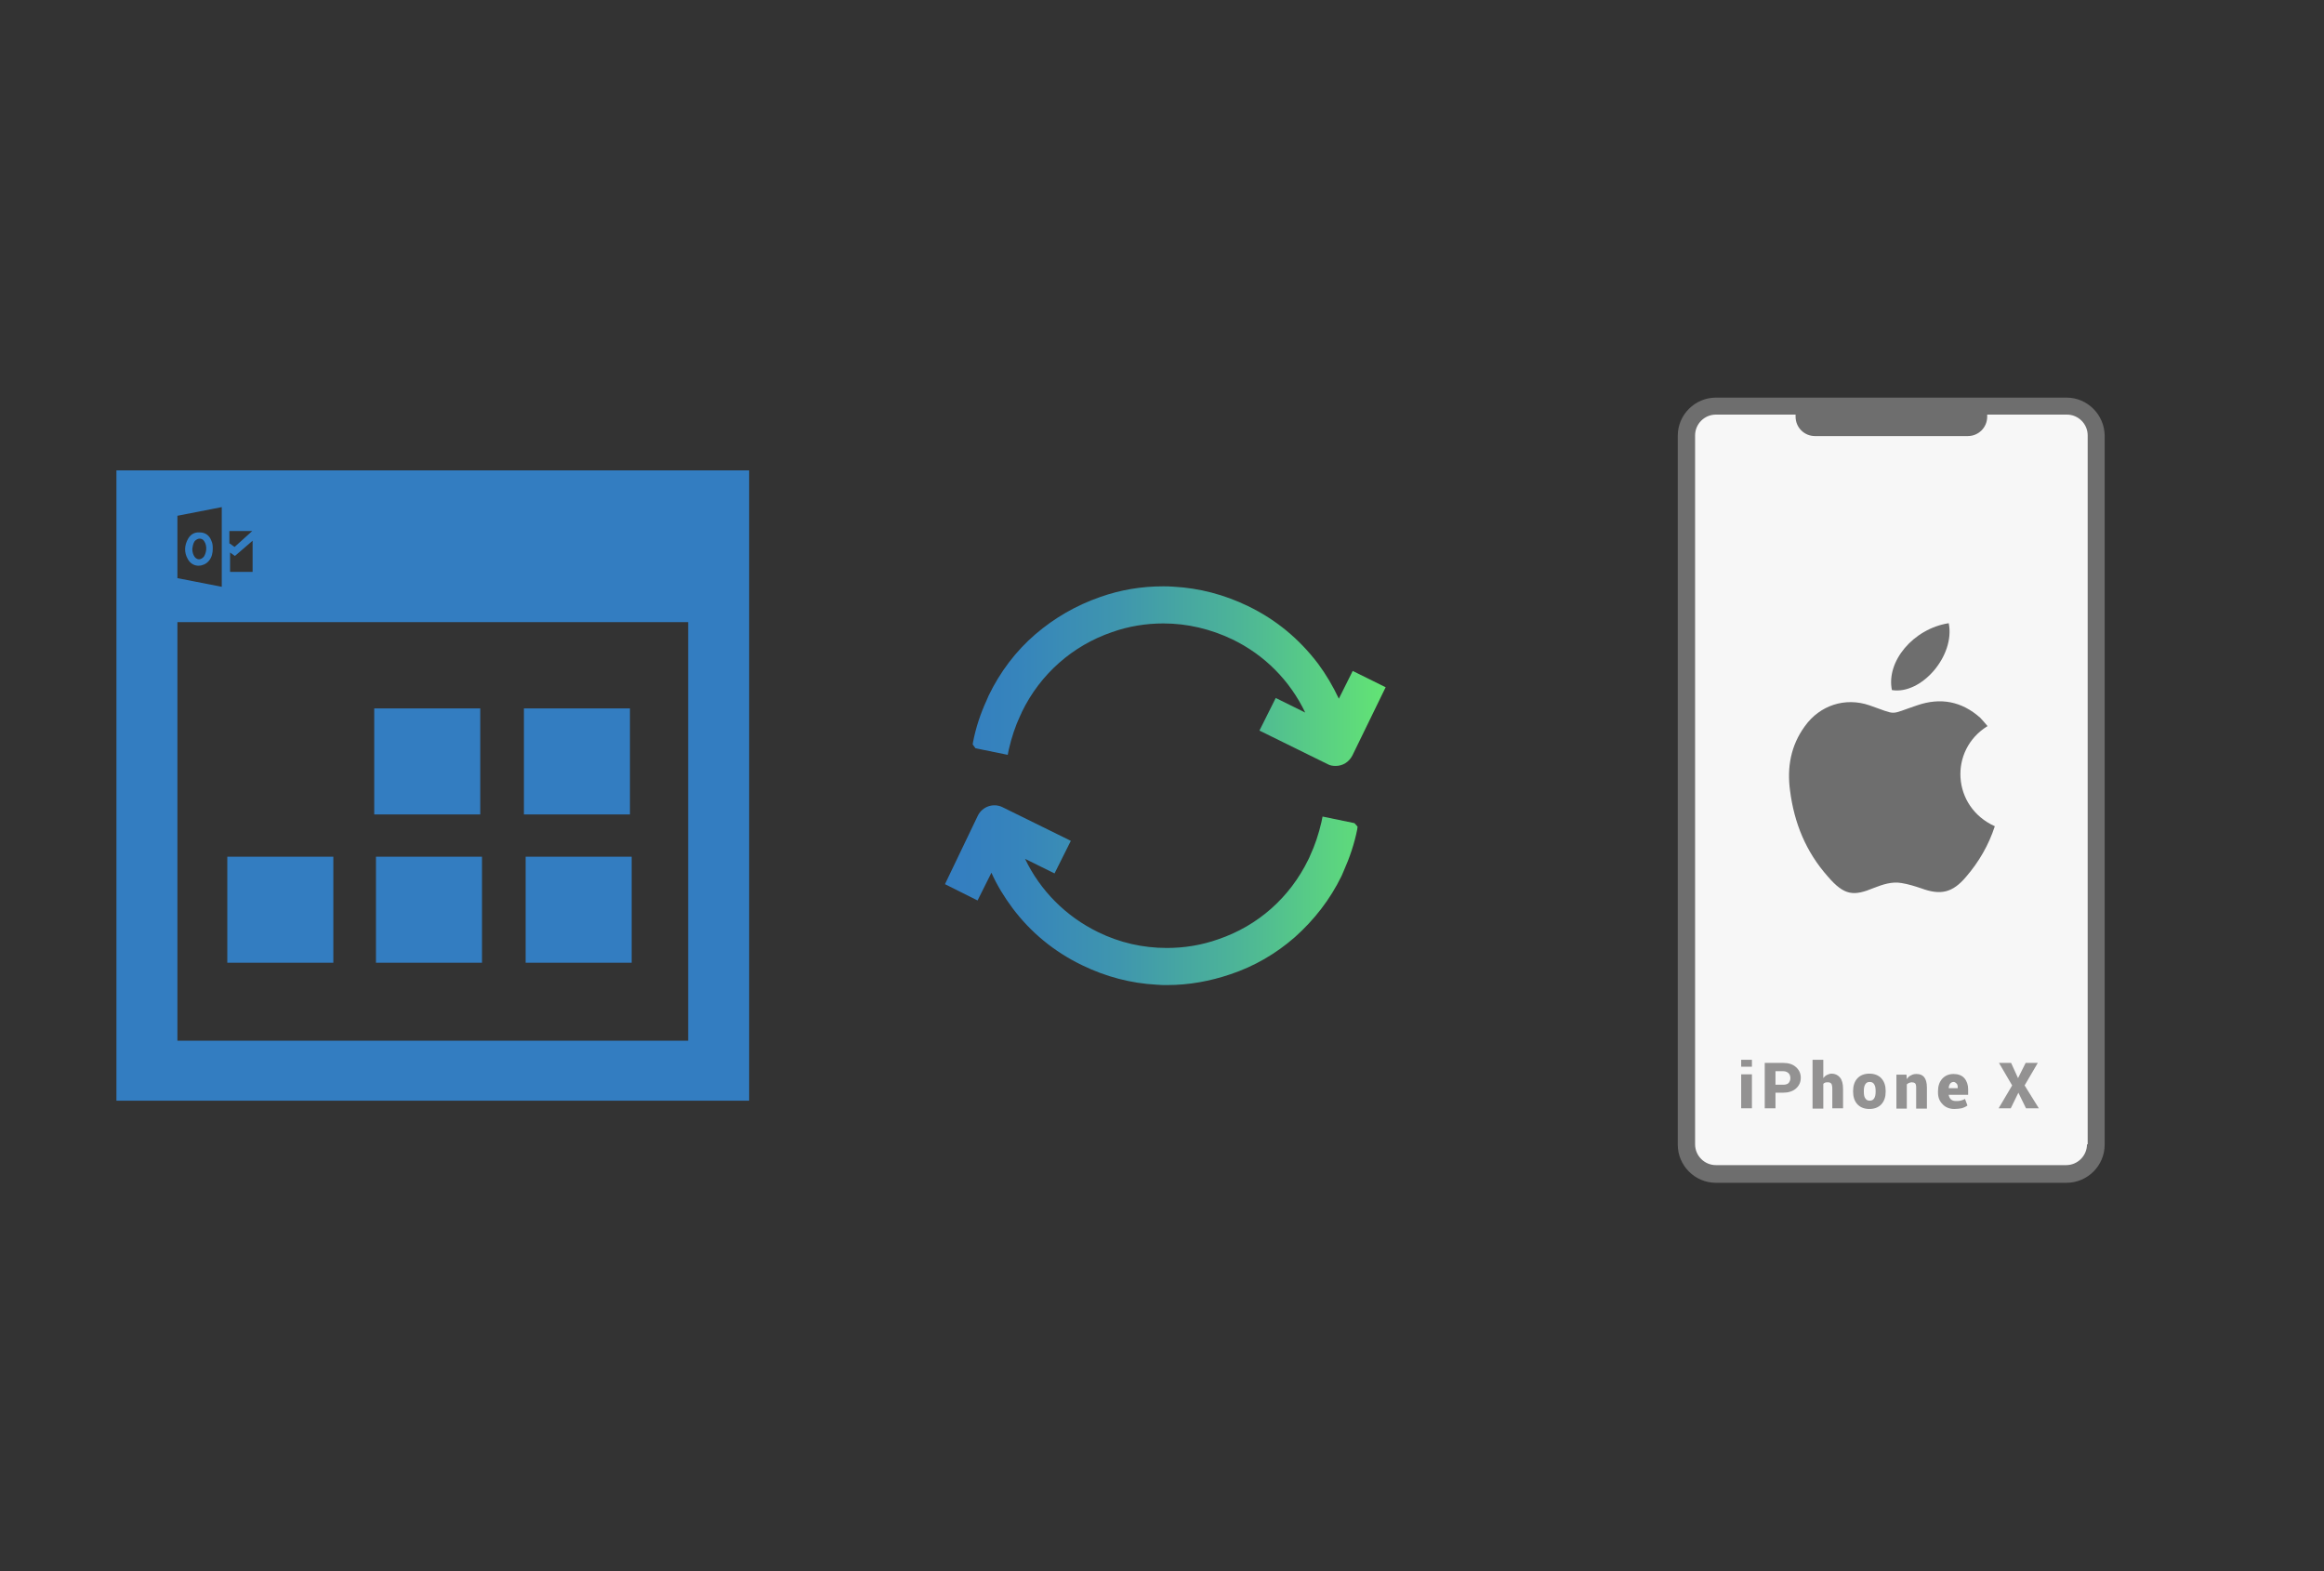 ﻿<?xml version="1.0" encoding="utf-8"?>
<!DOCTYPE svg PUBLIC "-//W3C//DTD SVG 1.1//EN" "http://www.w3.org/Graphics/SVG/1.1/DTD/svg11.dtd">
<svg x="0" y="0" width="392" height="265" xml="http://www.w3.org/XML/1998/namespace" xmlns="http://www.w3.org/2000/svg" xmlns:xlink="http://www.w3.org/1999/xlink" xmlns:xml="http://www.w3.org/XML/1998/namespace" version="1.1">
  <rect width="100%" height="100%" fill="#333333" stroke="none"/>
  <svg x="246" y="57" width="146" height="151" viewBox="0, 0, 249.8, 257.7" xml:space="preserve" id="Layer_1" enable-background="new 0 0 249.8 257.7" xmlns="http://www.w3.org/2000/svg" xmlns:xlink="http://www.w3.org/1999/xlink" xmlns:xml="http://www.w3.org/XML/1998/namespace" version="1.1">
    <g>
      <g>
        <g>
          <path d="M175.5 240.8 L74.3 240.8 C69.6 240.8 65.8 237 65.8 232.3 L65.8 27.8 C65.8 23.1 69.6 19.3 74.3 19.3 L175.5 19.3 C180.2 19.3 184 23.1 184 27.8 L184 232.4 C183.9 237.1 180.2 240.8 175.5 240.8 z" style="fill:#F7F7F7;" />
        </g>
        <path d="M175.5 16.9 L74.3 16.9 C68.3 16.9 63.3 21.8 63.3 27.9 L63.3 232.5 C63.3 238.5 68.2 243.5 74.3 243.5 L175.5 243.5 C181.5 243.5 186.5 238.6 186.5 232.5 L186.5 27.8 C186.4 21.8 181.5 16.9 175.5 16.9 z M181.4 232.4 C181.4 235.7 178.7 238.4 175.4 238.4 L74.3 238.4 C71 238.4 68.3 235.7 68.3 232.4 L68.3 27.8 C68.3 24.5 71 21.8 74.3 21.8 L97.3 21.8 C97.3 22 97.3 22.2 97.3 22.4 C97.3 25.5 99.8 28 102.9 28 L147 28 C150.1 28 152.6 25.5 152.6 22.4 C152.6 22.2 152.6 22 152.6 21.8 L175.6 21.8 C178.9 21.8 181.6 24.5 181.6 27.8 L181.6 232.4 z" style="fill:#6E6E6E;" />
      </g>
      <g>
        <g>
          <path d="M152.7 111.7 C151.9 110.8 151.3 110 150.6 109.3 C145.2 104.5 139.1 103.4 132.4 105.7 C124 108.5 127 108.6 118.6 105.7 C111.6 103.3 104.3 105.7 100 111.7 C95.9 117.3 94.8 123.6 95.7 130.3 C96.9 139.7 100.3 148 106.6 155.1 C111.4 160.7 114.1 160.8 119.9 158.4 C122.5 157.4 125.1 156.5 127.9 157 C129.8 157.3 131.7 157.9 133.5 158.5 C139.2 160.6 142.6 159.8 146.5 155.2 C150.2 150.9 153 146.1 154.8 140.6 C142.4 135 141.5 118.6 152.7 111.7 z" clip-rule="evenodd" fill-rule="evenodd" style="fill:#6E6E6E;" />
          <path d="M141.5 82 C131.3 83.6 123.4 93 125.1 101.3 C133.6 102.7 143.4 91.4 141.5 82 z" clip-rule="evenodd" fill-rule="evenodd" style="fill:#6E6E6E;" />
        </g>
      </g>
      <g>
        <path d="M84.7 210 L81.6 210 L81.6 208 L84.7 208 L84.7 210 z M84.7 222 L81.6 222 L81.6 212.2 L84.7 212.2 L84.7 222 z" style="fill:#939292;" />
        <path d="M91.5 217.5 L91.5 222 L88.4 222 L88.4 208.9 L93.7 208.9 C95.3 208.9 96.5 209.3 97.4 210.1 C98.3 210.9 98.8 211.9 98.8 213.2 C98.8 214.5 98.3 215.5 97.4 216.3 C96.5 217.1 95.2 217.5 93.7 217.5 L91.5 217.5 z M91.5 215.2 L93.8 215.2 C94.5 215.2 95 215 95.3 214.7 C95.6 214.3 95.8 213.9 95.8 213.3 C95.8 212.7 95.6 212.2 95.3 211.9 C95 211.6 94.5 211.3 93.8 211.3 L91.5 211.3 L91.5 215.2 z" style="fill:#939292;" />
        <path d="M105.2 213.4 C105.5 213 105.9 212.6 106.3 212.4 C106.7 212.2 107.2 212 107.7 212 C108.7 212 109.5 212.4 110.1 213.1 C110.7 213.8 111 214.9 111 216.4 L111 222 L107.9 222 L107.9 216.4 C107.9 215.7 107.8 215.1 107.6 214.9 C107.4 214.6 107 214.5 106.6 214.5 C106.3 214.5 106 214.5 105.8 214.6 C105.6 214.7 105.4 214.8 105.3 215 L105.3 222.1 L102.2 222.1 L102.2 208 L105.3 208 L105.3 213.4 z" style="fill:#939292;" />
        <path d="M113.9 217 C113.9 215.5 114.3 214.3 115.1 213.4 C115.9 212.5 117.1 212 118.6 212 C120.1 212 121.3 212.5 122.1 213.4 C122.9 214.3 123.3 215.5 123.3 217 L123.3 217.2 C123.3 218.7 122.9 219.9 122.1 220.8 C121.3 221.7 120.1 222.2 118.6 222.2 C117.1 222.2 115.9 221.7 115.1 220.8 C114.3 219.9 113.9 218.7 113.9 217.2 L113.9 217 z M117 217.2 C117 218 117.1 218.7 117.4 219.1 C117.7 219.6 118.1 219.8 118.7 219.8 C119.3 219.8 119.7 219.6 120 219.1 C120.3 218.6 120.4 218 120.4 217.2 L120.4 217 C120.4 216.2 120.3 215.6 120 215.1 C119.7 214.6 119.3 214.4 118.7 214.4 C118.1 214.4 117.7 214.6 117.4 215.1 C117.1 215.6 117 216.2 117 217 L117 217.2 z" style="fill:#939292;" />
        <path d="M129.3 212.2 L129.4 213.6 C129.7 213.1 130.1 212.7 130.6 212.5 C131.1 212.2 131.6 212.1 132.2 212.1 C133.2 212.1 133.9 212.4 134.4 213 C134.9 213.6 135.2 214.6 135.2 216 L135.2 222.1 L132.1 222.1 L132.1 216 C132.1 215.4 132 215 131.8 214.8 C131.6 214.6 131.2 214.5 130.8 214.5 C130.5 214.5 130.3 214.6 130 214.7 C129.8 214.8 129.6 214.9 129.4 215.1 L129.4 222.1 L126.4 222.1 L126.4 212.3 L129.3 212.3 z" style="fill:#939292;" />
        <path d="M143.1 222.2 C141.7 222.2 140.5 221.7 139.7 220.8 C138.8 219.9 138.4 218.8 138.4 217.4 L138.4 217.1 C138.4 215.6 138.8 214.4 139.6 213.5 C140.4 212.6 141.5 212.1 142.9 212.1 C144.2 212.1 145.3 212.5 146 213.3 C146.7 214.1 147.1 215.2 147.1 216.5 L147.1 218.1 L141.5 218.1 L141.5 218.2 C141.6 218.7 141.8 219.1 142.1 219.4 C142.4 219.7 142.9 219.9 143.5 219.9 C144.1 219.9 144.5 219.9 144.9 219.8 C145.2 219.7 145.7 219.6 146.2 219.3 L146.9 221.2 C146.5 221.5 145.9 221.8 145.2 222 C144.6 222.1 143.9 222.2 143.1 222.2 z M142.9 214.4 C142.5 214.4 142.1 214.6 141.9 214.9 C141.7 215.2 141.5 215.6 141.5 216.2 L141.5 216.2 L144.1 216.2 L144.1 216 C144.1 215.5 144 215.1 143.8 214.9 C143.6 214.7 143.3 214.4 142.9 214.4 z" style="fill:#939292;" />
        <path d="M161.5 213.3 L163.7 208.9 L167.2 208.9 L163.4 215.4 L167.5 222 L163.8 222 L161.6 217.5 L159.4 222 L155.9 222 L159.8 215.4 L156 208.9 L159.5 208.9 L161.5 213.3 z" style="fill:#939292;" />
      </g>
    </g>
  </svg>
  <svg x="146" y="82" width="101" height="101" viewBox="0, 0, 172.7, 172.7" xml:space="preserve" enable-background="new 0 0 172.7 172.7" xmlns="http://www.w3.org/2000/svg" xmlns:xlink="http://www.w3.org/1999/xlink" xmlns:xml="http://www.w3.org/XML/1998/namespace" version="1.1">
    <g id="sync_1_">
      <linearGradient x1="22.787" y1="86.36" x2="149.933" y2="86.36" gradientUnits="userSpaceOnUse" id="sync_2_">
        <stop offset="0%" stop-color="#337DC1" />
        <stop offset="16.28%" stop-color="#3684BC" />
        <stop offset="39.51%" stop-color="#3F96AE" />
        <stop offset="66.91%" stop-color="#4DB597" />
        <stop offset="97.29%" stop-color="#61E077" />
        <stop offset="100%" stop-color="#63E474" />
      </linearGradient>
      <path d="M141.9 98.2 L141.8 99 C141 103.1 139.6 107.2 137.9 111 C137.7 111.5 137.5 111.9 137.3 112.4 C134 119.2 129.4 125.1 123.8 130.1 C118.3 134.9 112.1 138.5 105.2 140.8 C99.3 142.8 93.2 143.9 87 143.9 C86 143.9 85 143.9 84 143.8 C76.5 143.4 69.3 141.5 62.5 138.2 C54.4 134.3 47.6 128.7 42.3 121.6 C40 118.5 37.9 115.1 36.3 111.5 L32.3 119.5 L22.9 114.8 L32.4 95 C33.7 92.4 36.9 91.3 39.5 92.6 L59.2 102.3 L54.5 111.7 L46 107.5 C50.4 116.7 57.8 124.1 67 128.6 C73.3 131.7 80 133.2 86.9 133.2 C91.9 133.2 96.9 132.4 101.7 130.7 C113.2 126.8 122.4 118.6 127.7 107.7 C127.9 107.3 128.1 106.9 128.2 106.6 C129.6 103.6 130.7 100.3 131.5 96.8 L131.8 95.3 L141 97.2 L141.9 98.2 z M140.5 53.3 L136.5 61.3 C134.8 57.7 132.8 54.3 130.5 51.2 C125.1 44.1 118.4 38.5 110.3 34.6 C103.5 31.3 96.3 29.4 88.8 29 C87.8 28.9 86.7 28.9 85.8 28.9 C79.6 28.9 73.5 29.9 67.6 32 C60.7 34.4 54.5 38 49 42.7 C43.3 47.6 38.8 53.6 35.5 60.4 C35.3 60.9 35.1 61.3 34.9 61.8 C33.1 65.7 31.8 69.7 31 73.8 L30.9 74.5 L31.7 75.6 L41 77.5 L41.3 76 C42.1 72.5 43.2 69.2 44.6 66.2 C44.8 65.8 45 65.4 45.1 65.1 C50.4 54.2 59.7 46 71.1 42.1 C75.9 40.4 80.9 39.6 85.9 39.6 C92.8 39.6 99.5 41.2 105.8 44.2 C115.1 48.7 122.4 56.1 126.8 65.3 L118.3 61.1 L113.6 70.5 L133.3 80.2 C134 80.6 134.8 80.7 135.6 80.7 C137.6 80.7 139.4 79.6 140.4 77.7 L150 58 L140.5 53.3 z" id="sync" style="fill:url(#sync_2_);" />
    </g>
    <g id="add_1_" />
    <g id="move_1_" />
    <g id="transfer_1_" />
    <g id="share_1_" />
    <g id="link_1_" />
    <g id="export_1_" />
    <g id="integrate_1_" />
    <g id="connect_1_" />
    <g id="copy_1_" />
    <g id="convert_1_" />
    <g id="push" />
  </svg>
  <svg x="0" y="57" width="146" height="151" viewBox="0, 0, 249.8, 257.7" xml:space="preserve" id="outlook_calendar" enable-background="new 0 0 249.8 257.7" xmlns="http://www.w3.org/2000/svg" xmlns:xlink="http://www.w3.org/1999/xlink" xmlns:xml="http://www.w3.org/XML/1998/namespace" version="1.1">
    <style type="text/css">
	.st0{fill:#337DC1;}
</style>
    <path d="M181.8 137.2 L151.2 137.2 L151.2 106.6 L181.8 106.6 L181.8 137.2 z M151.7 180 L182.3 180 L182.3 149.4 L151.7 149.4 L151.7 180 z M108.5 180 L139.1 180 L139.1 149.4 L108.5 149.4 L108.5 180 z M96.2 149.4 L65.6 149.4 L65.6 180 L96.2 180 L96.2 149.4 z M138.6 106.6 L108 106.6 L108 137.2 L138.6 137.2 L138.6 106.6 z M61 58.2 C61.4 59 61.4 59.9 61.4 60.5 C61.4 61.6 61.2 63 60.2 64.1 C59.5 64.9 58.4 65.4 57.4 65.4 C57.3 65.4 57.1 65.4 57 65.4 C55.8 65.3 54.8 64.6 54.2 63.5 C53.1 61.6 53.2 59.5 54.3 57.6 C55 56.4 56.1 55.7 57.6 55.8 C59.2 55.8 60.4 56.6 61 58.2 z M58.9 58.3 C58.6 57.8 58.1 57.6 57.6 57.6 C57.6 57.6 57.6 57.6 57.6 57.6 C57.1 57.6 56.6 57.9 56.2 58.3 C55.7 59 55.6 59.9 55.5 60.6 C55.5 61.4 55.7 62.2 56.2 62.9 C56.6 63.4 57.2 63.7 57.8 63.5 C58.2 63.4 58.6 63.1 58.9 62.7 C59.2 62.2 59.4 61.6 59.5 60.9 C59.6 59.9 59.4 59 58.9 58.3 z M216.2 37.9 C216.2 98.6 216.2 159 216.2 219.8 C155.5 219.8 94.6 219.8 33.6 219.8 C33.6 159.4 33.6 98.7 33.6 37.9 C94.5 37.9 155.3 37.9 216.2 37.9 z M66.3 59 L67.7 60 L72.8 55.4 L66.2 55.4 L66.2 59 z M66.3 67.2 L72.9 67.2 L72.9 58.2 L67.8 62.6 L66.4 61.6 L66.4 67.2 z M51.2 69 L64 71.5 L64 48.5 L51.2 51 L51.2 69 z M198.6 81.7 C149.2 81.7 100.1 81.7 51.2 81.7 C51.2 122.2 51.2 162.3 51.2 202.5 C100.4 202.5 149.5 202.5 198.6 202.5 C198.6 161.9 198.6 121.7 198.6 81.7 z" id="outlook_calendar_1_" class="st0" style="fill:#337DC1;" />
  </svg>
</svg>
